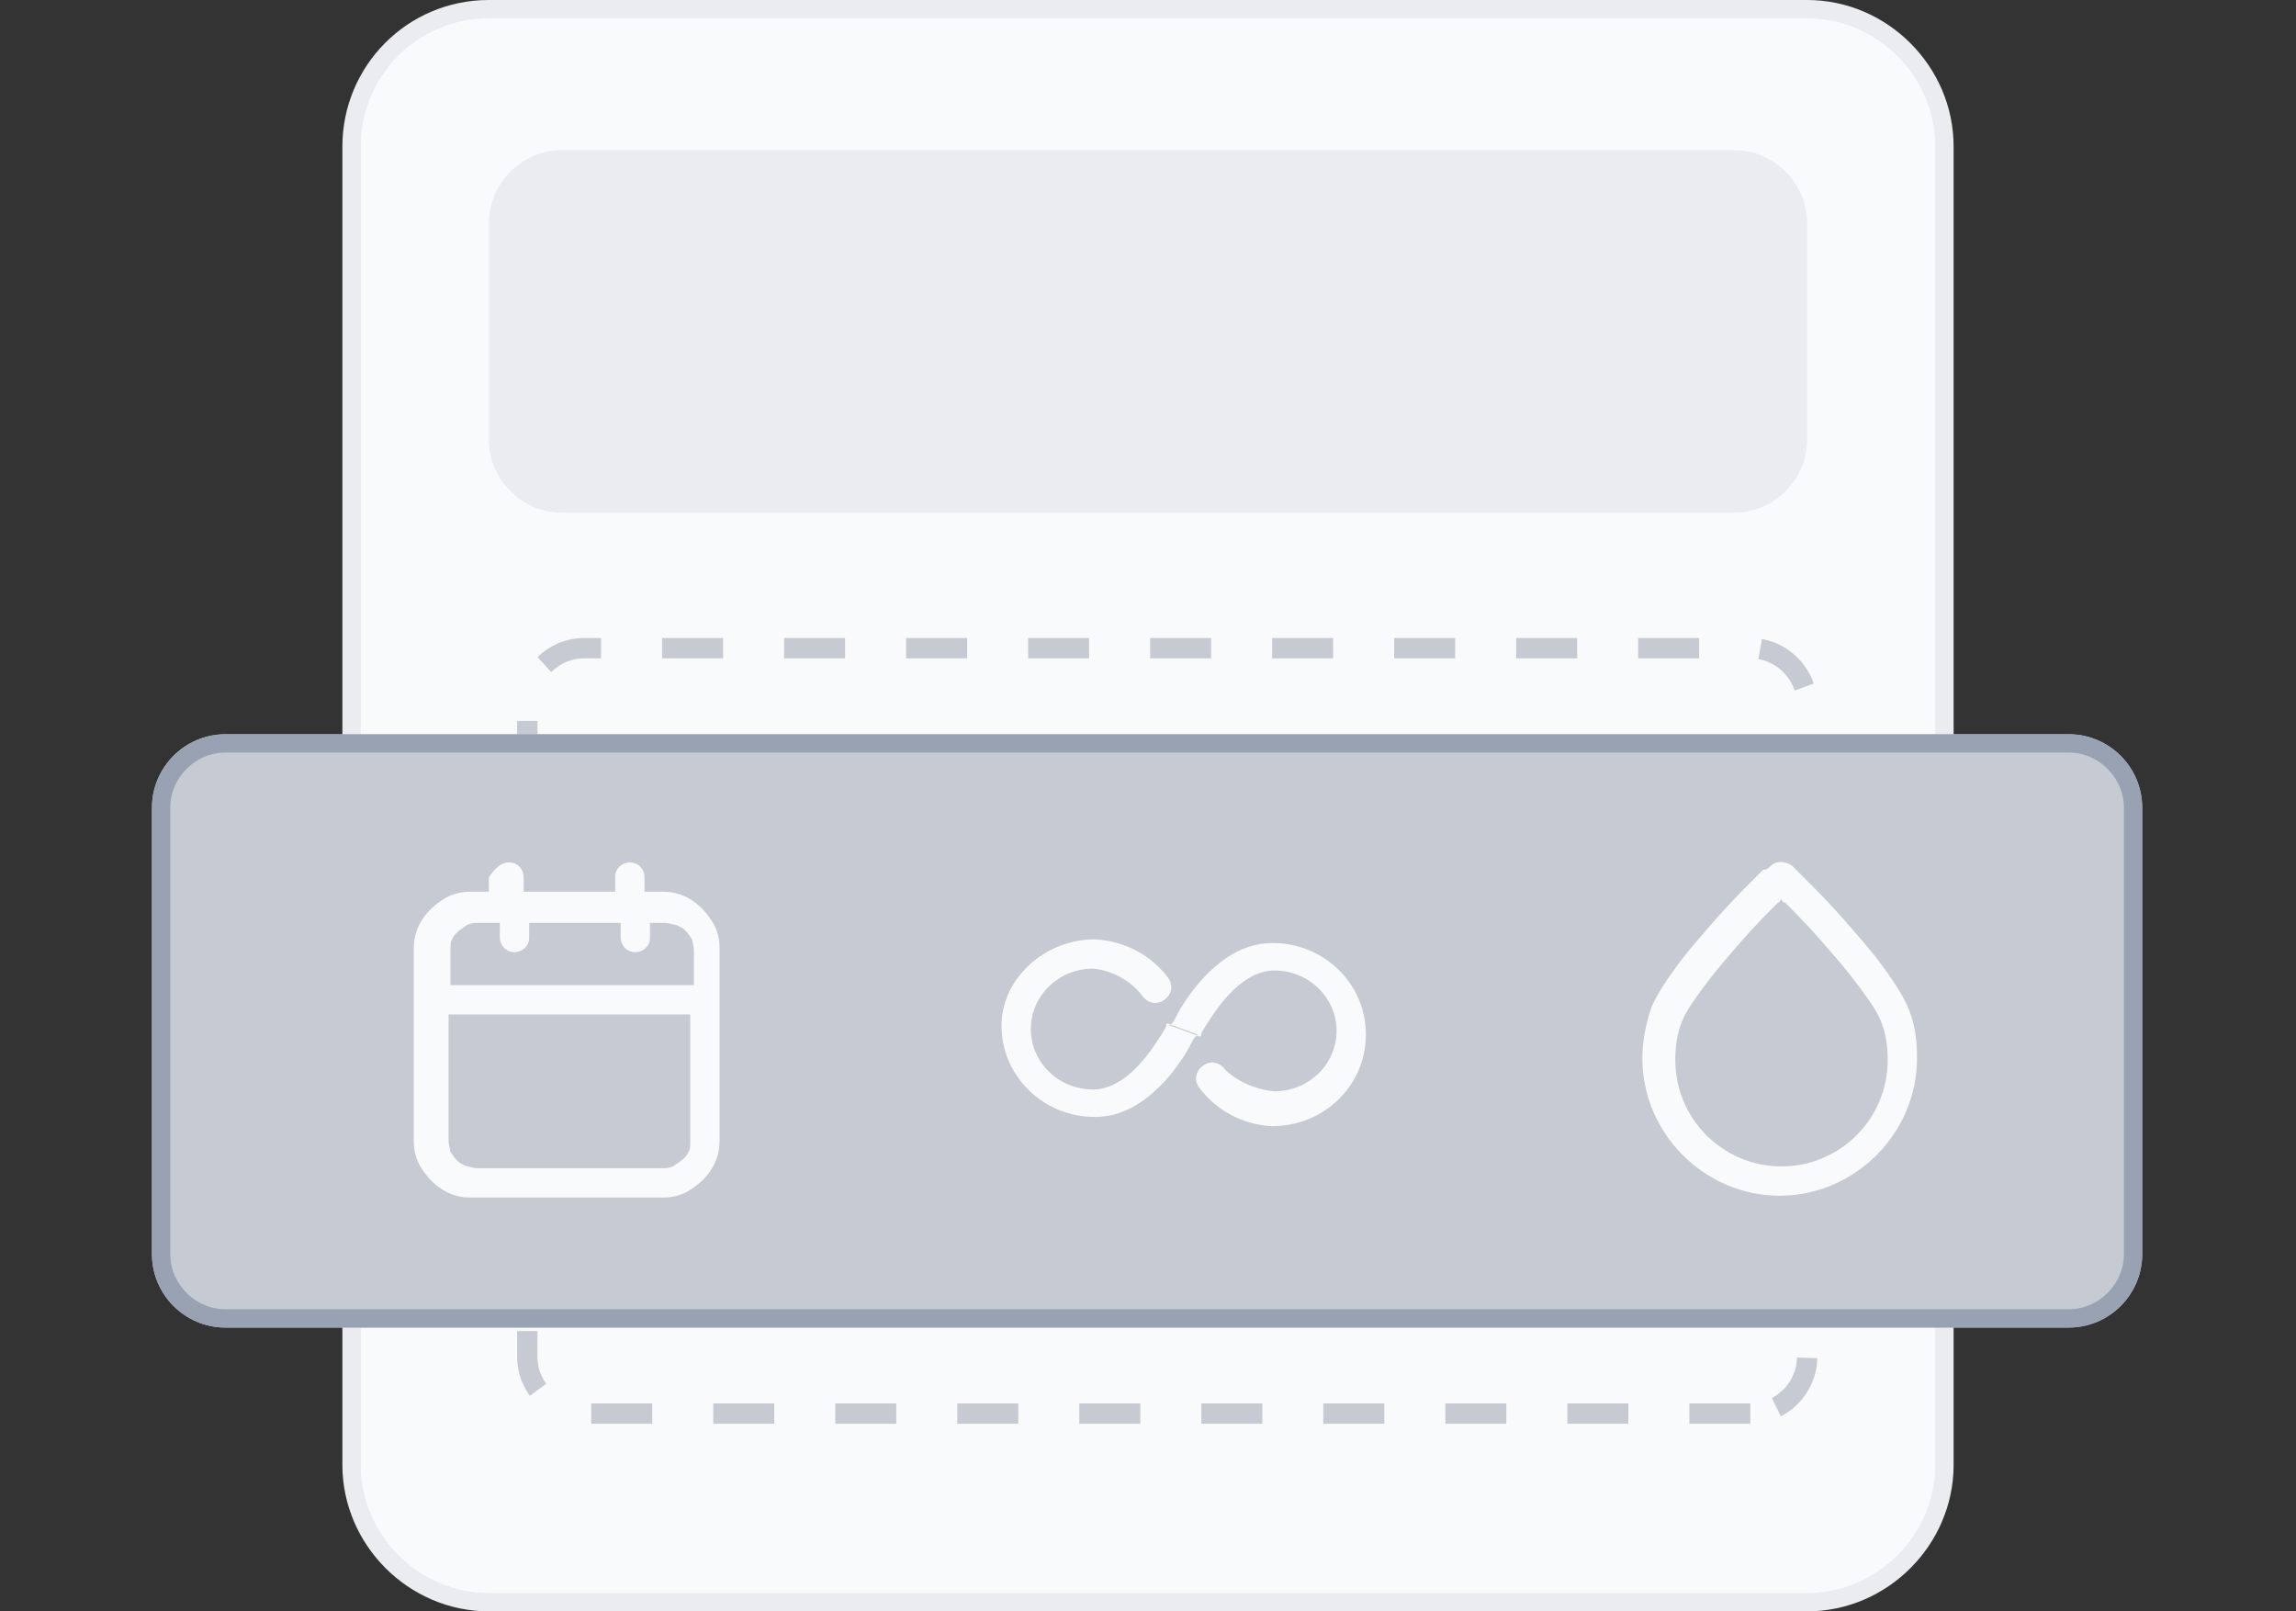 <?xml version="1.0" encoding="utf-8"?>
<!-- Generator: Adobe Illustrator 26.5.0, SVG Export Plug-In . SVG Version: 6.00 Build 0)  -->
<svg version="1.1" id="Layer_1" xmlns="http://www.w3.org/2000/svg" xmlns:xlink="http://www.w3.org/1999/xlink" x="0px" y="0px"
	 viewBox="0 0 125.4 88" style="enable-background:new 0 0 125.4 88;" xml:space="preserve">
<rect x="0" y="0" width="125.4" height="88" fill="#333333" stroke="none"/>
<style type="text/css">
	.st0{fill:#F9FAFB;stroke:#EAECF0;}
	.st1{fill:#EAECF0;}
	.st2{fill:none;stroke:#C6CBD3;stroke-width:1.111;stroke-dasharray:3.332,3.332;}
	.st3{fill:#C6CBD3;}
	.st4{fill:none;stroke:#98A2B3;}
	.st5{fill-rule:evenodd;clip-rule:evenodd;fill:#F9FAFB;}
</style>
<path class="st0" d="M26.7,0.5h72c4.1,0,7.5,3.4,7.5,7.5v72c0,4.1-3.4,7.5-7.5,7.5h-72c-4.1,0-7.5-3.4-7.5-7.5V8
	C19.2,3.9,22.5,0.5,26.7,0.5z"/>
<path class="st1" d="M30.7,8.2h64c2.2,0,4,1.8,4,4v11.8c0,2.2-1.8,4-4,4h-64c-2.2,0-4-1.8-4-4V12.2C26.7,10,28.5,8.2,30.7,8.2z"/>
<path class="st2" d="M95.6,77.2H31.9c-1.7,0-3.1-1.4-3.1-3.1V38.5c0-1.7,1.4-3.1,3.1-3.1h63.7c1.7,0,3.1,1.4,3.1,3.1v35.6
	C98.7,75.8,97.3,77.2,95.6,77.2z"/>
<g>
	<path class="st3" d="M12.3,40.1H113c2.2,0,4,1.8,4,4v24.4c0,2.2-1.8,4-4,4H12.3c-2.2,0-4-1.8-4-4V44.1
		C8.3,41.9,10.1,40.1,12.3,40.1z"/>
	<path class="st4" d="M12.3,40.6H113c1.9,0,3.5,1.6,3.5,3.5v24.4c0,1.9-1.6,3.5-3.5,3.5H12.3c-1.9,0-3.5-1.6-3.5-3.5V44.1
		C8.8,42.2,10.4,40.6,12.3,40.6z"/>
</g>
<g>
	<path class="st5" d="M59.8,51.3C59.8,51.3,59.8,51.3,59.8,51.3c1.7,0.1,3.1,0.9,4,2.1c0.3,0.4,0.2,0.9-0.2,1.2
		c-0.4,0.3-0.9,0.2-1.2-0.2c-0.6-0.8-1.6-1.4-2.7-1.5c-1.9,0-3.4,1.5-3.4,3.3c0,1.8,1.5,3.3,3.4,3.3c1.1,0,2.1-0.8,2.9-1.8
		c0.4-0.5,0.7-1,0.9-1.3c0.1-0.2,0.2-0.3,0.2-0.4c0-0.1,0-0.1,0.1-0.1l0,0l0,0c0,0,0,0,0.8,0.3c0.8,0.3,0.8,0.3,0.8,0.3l0,0v0l0,0v0
		l0,0l0,0l0,0c0,0,0,0,0,0c0,0,0,0.1-0.1,0.1c-0.1,0.1-0.2,0.3-0.3,0.5c-0.2,0.4-0.6,1-1,1.5c-0.9,1.1-2.3,2.4-4.2,2.4
		c-2.8,0-5.1-2.2-5.1-5C54.7,53.5,57,51.3,59.8,51.3z M69.6,59.6c1.9,0,3.4-1.5,3.4-3.3c0-1.8-1.5-3.3-3.4-3.3
		c-1.1,0-2.1,0.8-2.9,1.8c-0.4,0.5-0.7,1-0.9,1.3c-0.1,0.2-0.2,0.3-0.2,0.4c0,0.1,0,0.1-0.1,0.1l0,0l0,0l0,0c0,0,0,0-0.8-0.3
		c-0.8-0.3-0.8-0.3-0.8-0.3l0,0v0l0,0l0,0l0,0l0,0l0,0c0,0,0,0,0,0c0,0,0-0.1,0.1-0.1c0.1-0.1,0.2-0.3,0.3-0.5c0.2-0.4,0.6-1,1-1.5
		c0.9-1.1,2.3-2.4,4.2-2.4c2.8,0,5.1,2.2,5.1,5c0,2.8-2.3,5-5.1,5c0,0,0,0-0.1,0c-1.6-0.1-3-0.9-3.9-2.1c-0.3-0.4-0.2-0.9,0.2-1.2
		c0.4-0.3,0.9-0.2,1.2,0.2C67.5,59,68.5,59.5,69.6,59.6z"/>
	<path class="st5" d="M27.8,47.1c0.5,0,0.8,0.4,0.8,0.8v0.8h5v-0.8c0-0.5,0.4-0.8,0.8-0.8c0.5,0,0.8,0.4,0.8,0.8v0.8
		c0.4,0,0.7,0,1,0c0.5,0,0.9,0.1,1.3,0.3c0.6,0.3,1.1,0.8,1.5,1.5c0.2,0.4,0.3,0.8,0.3,1.3c0,0.5,0,1,0,1.7v7.1c0,0.7,0,1.2,0,1.7
		c0,0.5-0.1,0.9-0.3,1.3c-0.3,0.6-0.8,1.1-1.5,1.5c-0.4,0.2-0.8,0.3-1.3,0.3c-0.5,0-1,0-1.7,0h-7.1c-0.7,0-1.2,0-1.7,0
		c-0.5,0-0.9-0.1-1.3-0.3c-0.6-0.3-1.1-0.8-1.5-1.5c-0.2-0.4-0.3-0.8-0.3-1.3c0-0.5,0-1,0-1.7v-7.1c0-0.7,0-1.2,0-1.7
		c0-0.5,0.1-0.9,0.3-1.3c0.3-0.6,0.8-1.1,1.5-1.5c0.4-0.2,0.8-0.3,1.3-0.3c0.3,0,0.6,0,1,0v-0.8C27,47.5,27.3,47.1,27.8,47.1z
		 M27,50.4c-0.4,0-0.7,0-0.9,0c-0.4,0-0.6,0.1-0.7,0.2c-0.3,0.2-0.6,0.4-0.7,0.7c-0.1,0.1-0.1,0.3-0.1,0.7c0,0.4,0,0.9,0,1.6v0.2
		h13.3v-0.2c0-0.7,0-1.2,0-1.6c0-0.4-0.1-0.6-0.1-0.7c-0.2-0.3-0.4-0.6-0.7-0.7c-0.1-0.1-0.3-0.1-0.7-0.2c-0.2,0-0.5,0-0.9,0v0.8
		c0,0.5-0.4,0.8-0.8,0.8c-0.5,0-0.8-0.4-0.8-0.8v-0.8h-5v0.8c0,0.5-0.4,0.8-0.8,0.8c-0.5,0-0.8-0.4-0.8-0.8V50.4z M37.8,55.4H24.5
		v5.2c0,0.7,0,1.2,0,1.6c0,0.4,0.1,0.6,0.1,0.7c0.2,0.3,0.4,0.6,0.7,0.7c0.1,0.1,0.3,0.1,0.7,0.2c0.4,0,0.9,0,1.6,0h7
		c0.7,0,1.2,0,1.6,0c0.4,0,0.6-0.1,0.7-0.2c0.3-0.2,0.6-0.4,0.7-0.7c0.1-0.1,0.1-0.3,0.1-0.7c0-0.4,0-0.9,0-1.6V55.4z"/>
	<path class="st5" d="M97.9,47.3l-0.6,0.6l-0.6-0.6C97,47,97.5,47,97.9,47.3z M97.3,49.1c-0.1,0.1-0.1,0.2-0.2,0.2
		c-0.5,0.5-1.2,1.2-1.9,2c-0.7,0.8-1.4,1.6-2,2.4c-0.6,0.8-1.1,1.5-1.3,2c-0.3,0.7-0.4,1.4-0.4,2.2c0,3.2,2.6,5.8,5.8,5.8
		s5.8-2.6,5.8-5.8c0-0.8-0.1-1.5-0.4-2.2c-0.2-0.5-0.7-1.2-1.3-2c-0.6-0.8-1.3-1.6-2-2.4c-0.7-0.8-1.4-1.5-1.9-2
		C97.4,49.3,97.3,49.2,97.3,49.1z M96.7,47.3c0,0,0,0,0.6,0.6c0.6-0.6,0.6-0.6,0.6-0.6l0,0l0,0l0,0c0,0,0.1,0.1,0.2,0.2
		c0.1,0.1,0.4,0.4,0.6,0.6c0.5,0.5,1.2,1.2,1.9,2c0.7,0.8,1.5,1.7,2.1,2.5c0.6,0.8,1.2,1.7,1.5,2.4c0.4,0.9,0.5,1.8,0.5,2.8
		c0,4.1-3.4,7.5-7.5,7.5s-7.5-3.4-7.5-7.5c0-1,0.2-1.9,0.5-2.8c0.3-0.7,0.9-1.6,1.5-2.4c0.6-0.8,1.4-1.7,2.1-2.5
		c0.7-0.8,1.4-1.5,1.9-2c0.3-0.3,0.5-0.5,0.6-0.6C96.5,47.5,96.6,47.4,96.7,47.3L96.7,47.3L96.7,47.3z"/>
</g>
</svg>
